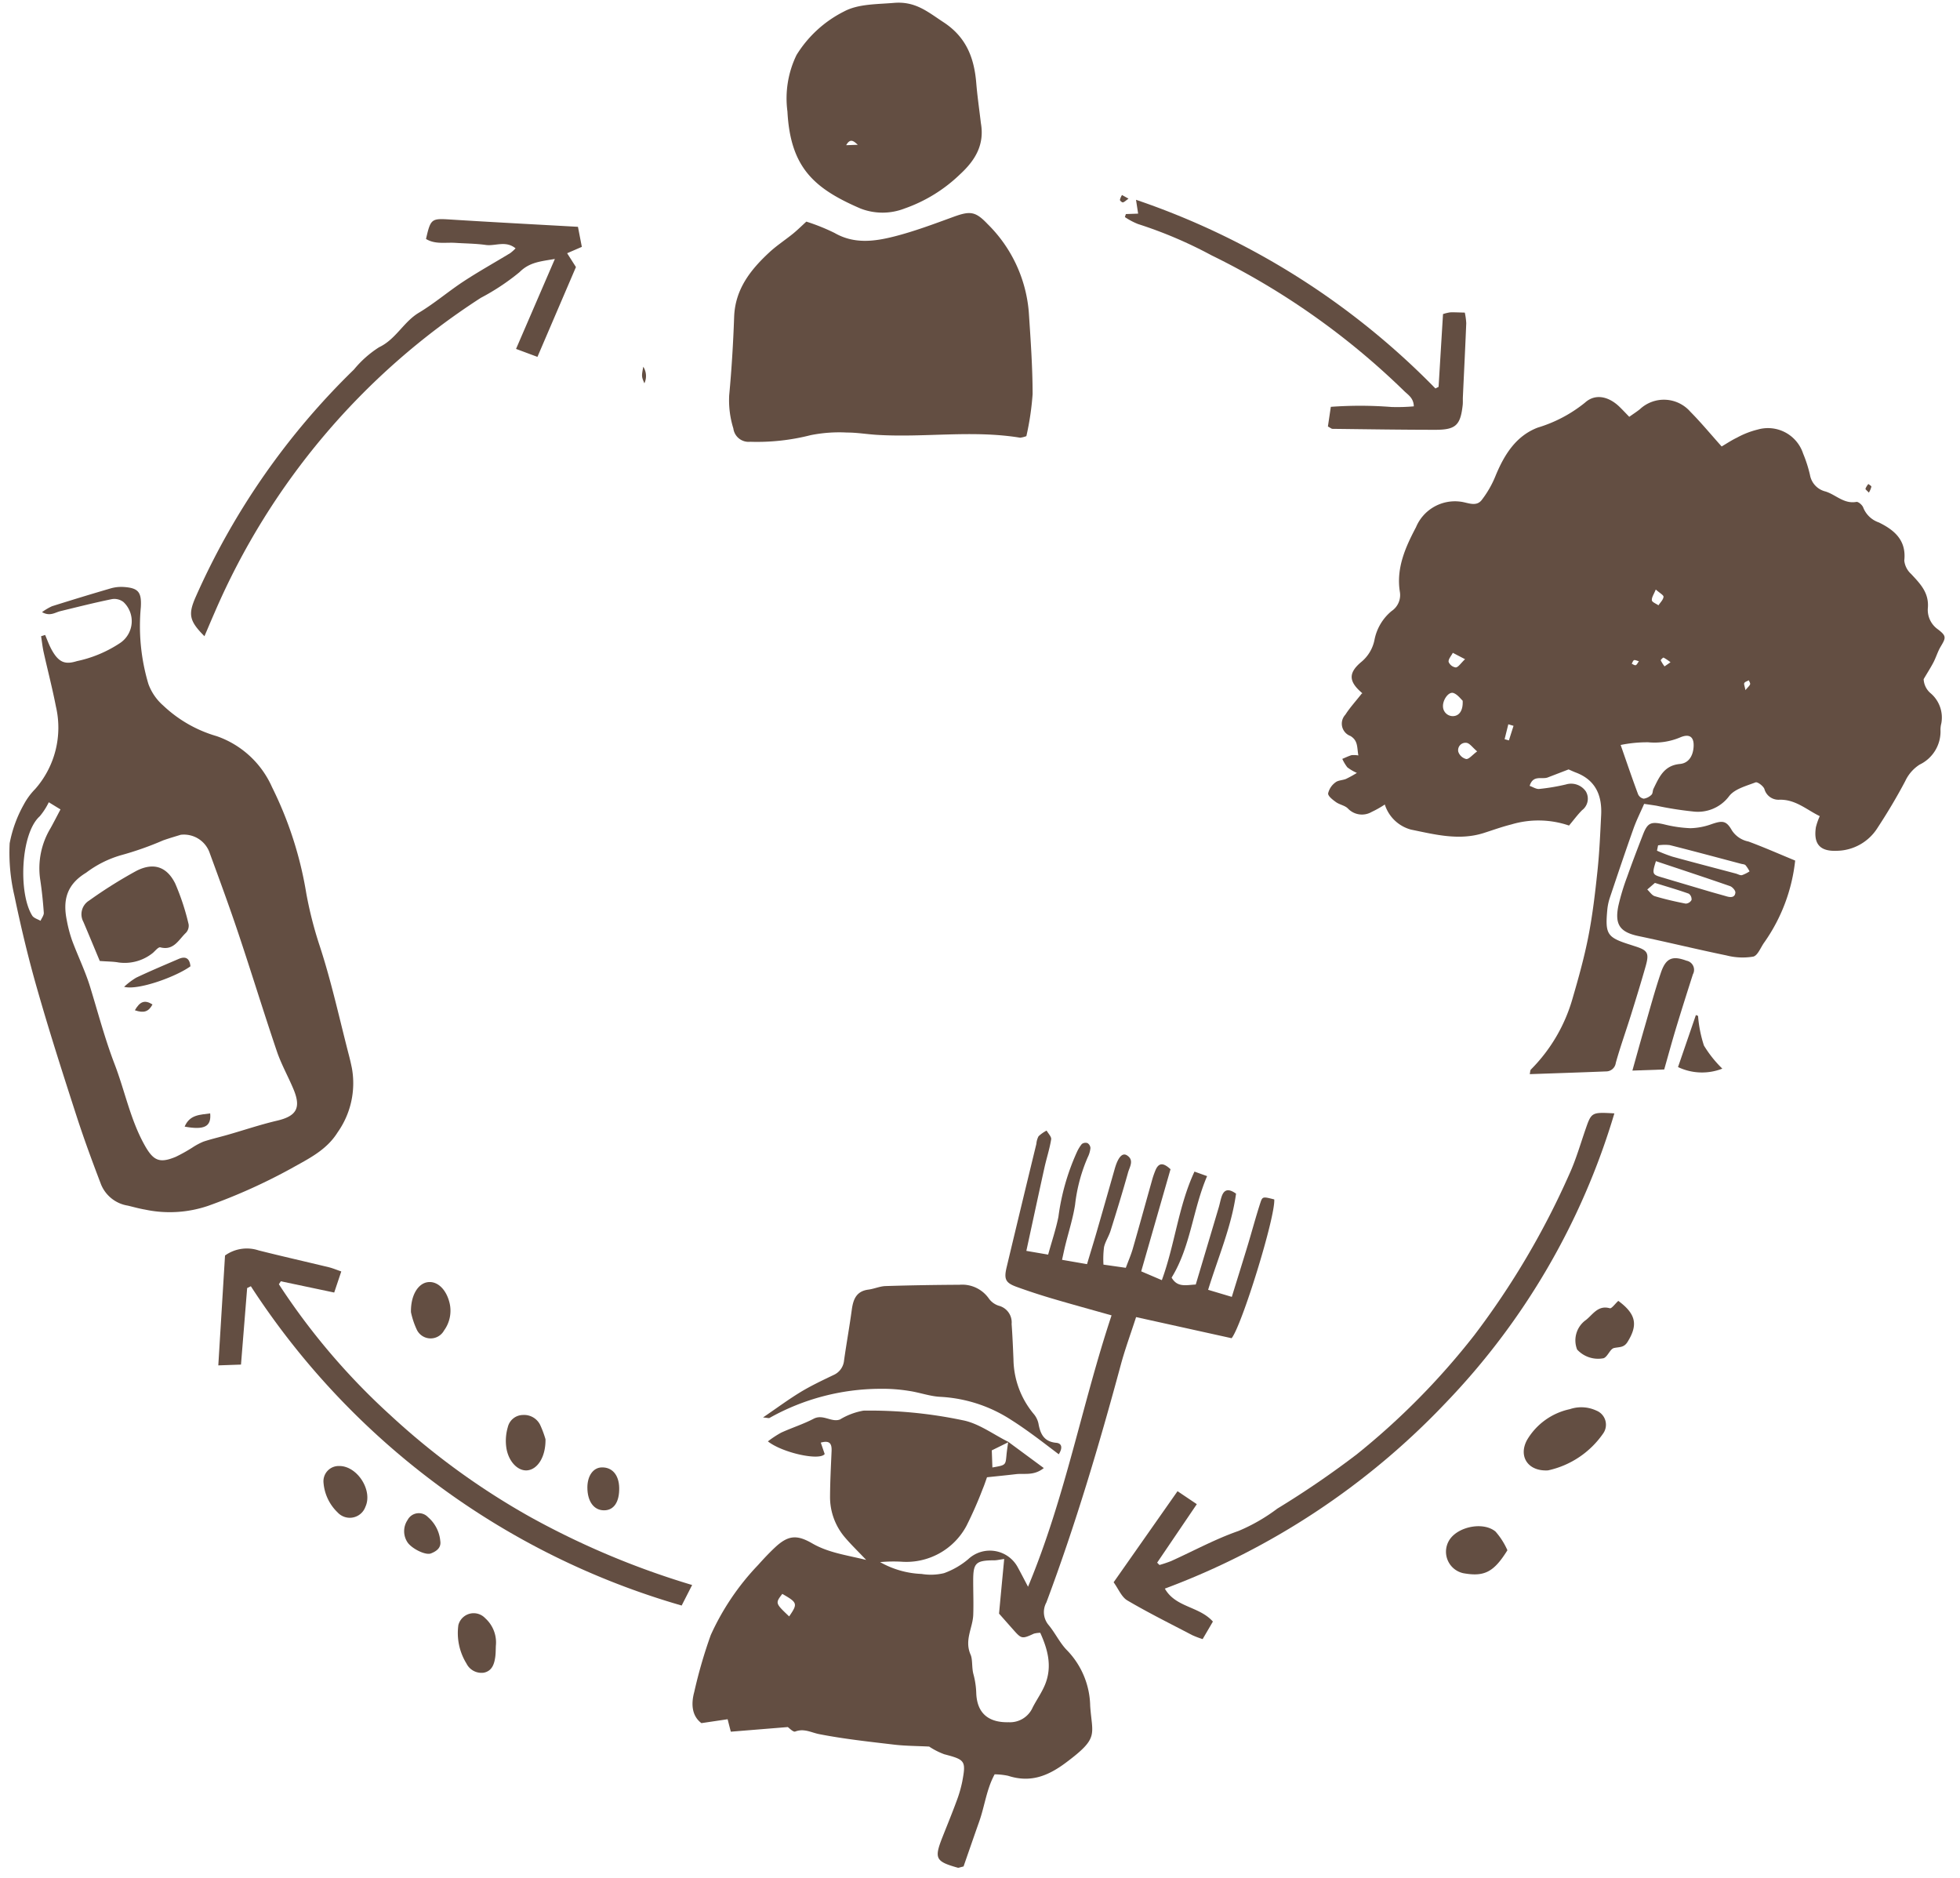 <svg xmlns="http://www.w3.org/2000/svg" viewBox="0 0 212.19 203.242"><defs><style>.a{fill:#634e42;}</style></defs><g transform="translate(-1568.603 -747.929)"><g transform="matrix(0.999, -0.035, 0.035, 0.999, 1566.5, 751.698)"><path class="a" d="M3.416,37.88c-.126-.891.033-1.6-.783-2.135a1.421,1.421,0,0,1-.469-2.324c.52-.756,1.178-1.418,1.9-2.276.024.209.055.051-.008-.006-1.381-1.262-1.466-2.192.014-3.351A4.145,4.145,0,0,0,5.608,25.4,5.359,5.359,0,0,1,7.56,22.381a2.087,2.087,0,0,0,.966-2.074c-.311-2.575.783-4.794,1.991-6.9A4.572,4.572,0,0,1,15.409,10.8c.775.109,1.676.663,2.311-.076a10.979,10.979,0,0,0,1.613-2.6c1.019-2.237,2.353-4.227,4.749-5.044a14.978,14.978,0,0,0,5.2-2.518c1.168-.99,2.623-.57,3.739.6.312.328.61.667,1,1.1.44-.29.822-.517,1.177-.779a3.8,3.8,0,0,1,5.451.457c1.1,1.189,2.09,2.478,3.26,3.881.509-.272,1.086-.633,1.7-.9a9.22,9.22,0,0,1,2.271-.794A4.008,4.008,0,0,1,52.7,6.9a14.476,14.476,0,0,1,.661,2.338,2.237,2.237,0,0,0,1.6,1.844c1.111.374,1.951,1.448,3.321,1.249.214-.031.64.371.722.645a2.776,2.776,0,0,0,1.628,1.662c1.653.884,2.932,2.032,2.611,4.227a2.283,2.283,0,0,0,.69,1.473c.958,1.106,1.9,2.112,1.675,3.807a2.576,2.576,0,0,0,1.014,2.287c.924.758.841.94.235,1.878-.334.516-.529,1.119-.831,1.658s-.663,1.055-1.136,1.8a2.132,2.132,0,0,0,.67,1.523A3.455,3.455,0,0,1,66.64,36.6a2.906,2.906,0,0,0-.12.685A3.978,3.978,0,0,1,64.133,41a4.228,4.228,0,0,0-1.615,1.717c-.977,1.709-2.053,3.369-3.189,4.977a5.3,5.3,0,0,1-4.463,2.32c-1.842.02-2.542-.81-2.2-2.633a7.1,7.1,0,0,1,.46-1.182c-1.434-.764-2.6-1.949-4.379-1.93a1.58,1.58,0,0,1-1.512-1.227c-.122-.334-.719-.815-.933-.741-1.022.353-2.281.629-2.906,1.386a4.223,4.223,0,0,1-3.979,1.526,37.58,37.58,0,0,1-3.919-.761c-.391-.078-.785-.146-1.333-.248-.429.9-.9,1.754-1.254,2.654-.959,2.428-1.878,4.873-2.794,7.318a5.982,5.982,0,0,0-.341,1.341c-.338,2.672-.131,3,2.391,3.892.164.058.326.121.49.179,1.341.48,1.51.783,1.054,2.2-.569,1.764-1.176,3.515-1.79,5.264-.6,1.7-1.266,3.37-1.809,5.083a1.058,1.058,0,0,1-1.105.878c-2.721.015-5.442.007-8.248.007.06-.218.052-.414.146-.5a17.793,17.793,0,0,0,4.775-7.531c.727-2.2,1.431-4.425,1.954-6.683.535-2.311.894-4.669,1.225-7.021.283-2,.439-4.02.611-6.035.182-2.12-.471-3.811-2.575-4.694-.267-.112-.525-.246-.777-.365l-2.283.788c-.644.222-1.579-.369-1.993.844.345.132.694.392,1.024.37a22.53,22.53,0,0,0,2.917-.388,1.934,1.934,0,0,1,2.12.833,1.555,1.555,0,0,1-.479,2.013c-.5.469-.934,1.019-1.472,1.615a10.266,10.266,0,0,0-6.25-.336c-1.014.216-2.007.538-3.007.819-2.7.755-5.285-.023-7.858-.642a4.089,4.089,0,0,1-2.744-2.817,10.858,10.858,0,0,1-1.448.752A2.09,2.09,0,0,1,2.1,43.6c-.307-.354-.892-.453-1.282-.753-.342-.264-.849-.676-.817-.974a2.033,2.033,0,0,1,.828-1.16c.294-.227.776-.2,1.153-.335a12.907,12.907,0,0,0,1.208-.612,4.991,4.991,0,0,1-1.012-.642,4.6,4.6,0,0,1-.513-.932c.336-.126.666-.273,1.011-.368A2.83,2.83,0,0,1,3.416,37.88Zm28.43-.138c.624,2.012,1.136,3.716,1.7,5.4a.84.84,0,0,0,.591.5,1.511,1.511,0,0,0,.862-.4c.15-.129.129-.44.237-.642.658-1.22,1.208-2.476,2.95-2.577.972-.056,1.46-.849,1.55-1.824.093-1.015-.358-1.426-1.333-1.083a7.16,7.16,0,0,1-3.557.44A14.324,14.324,0,0,0,31.846,37.742Zm-16.932-5.39c-.2-.192-.52-.688-.965-.865-.509-.2-1.187.675-1.187,1.405a1.066,1.066,0,0,0,1.082,1.093C14.482,33.971,14.934,33.427,14.914,32.352Zm1.375,5.54c-.5-.456-.769-.9-1.109-.963a.8.8,0,0,0-.934.927,1.211,1.211,0,0,0,.829.82C15.371,38.715,15.729,38.278,16.289,37.892ZM15.329,27.87l-1.3-.737c-.179.323-.52.662-.489.963a.984.984,0,0,0,.753.631C14.577,28.712,14.837,28.3,15.329,27.87Zm20.907-6.819c-.222.506-.487.841-.463,1.153.016.206.448.38.695.568.209-.3.536-.579.579-.9C37.072,21.689,36.639,21.442,36.235,21.051Zm1.319,7.928a5.014,5.014,0,0,0-.733-.528c-.053-.025-.336.235-.316.289a4.041,4.041,0,0,0,.388.664ZM20.323,35.264l-.558-.187q-.229.8-.458,1.6l.461.147Q20.045,36.044,20.323,35.264ZM45.558,32.28c.3-.335.471-.456.528-.618.041-.116-.075-.287-.121-.434-.173.089-.409.137-.5.279C45.394,31.621,45.5,31.848,45.558,32.28ZM34.139,28.75c-.238-.068-.413-.179-.526-.134s-.177.246-.261.378c.144.063.3.2.427.169S33.981,28.944,34.139,28.75Z" transform="translate(142.977 45.328)"/><path class="a" d="M35.172,33.534l3.753,2.978c-1.114.825-2.114.476-3.04.554-.977.082-1.956.142-3.143.226-.138.342-.307.816-.519,1.269a42.5,42.5,0,0,1-1.886,3.906A7.385,7.385,0,0,1,23.109,46.1a16.126,16.126,0,0,0-2.26-.032A9.886,9.886,0,0,0,25.3,47.507a6.13,6.13,0,0,0,2.421,0,8.522,8.522,0,0,0,2.686-1.428,3.429,3.429,0,0,1,5.307,1.041c.306.61.6,1.228,1.054,2.174,4.382-9.548,6.513-19.485,10.069-29.049-2.245-.72-4.325-1.367-6.391-2.057q-1.9-.634-3.755-1.379c-1.2-.482-1.385-.872-1.03-2.162Q37.489,8.022,39.349,1.4a2.1,2.1,0,0,1,.267-.817A3.931,3.931,0,0,1,40.509,0c.164.325.514.687.458.969-.2,1.02-.568,2.008-.829,3.018-.753,2.913-1.486,5.832-2.279,8.955l2.344.488c.448-1.425.937-2.715,1.255-4.047A24.7,24.7,0,0,1,43.7,2.452a4,4,0,0,1,.567-.862.667.667,0,0,1,.618-.079.673.673,0,0,1,.3.545,2.852,2.852,0,0,1-.323.981,17.905,17.905,0,0,0-1.555,5.1c-.284,1.475-.8,2.9-1.213,4.355-.124.437-.23.878-.406,1.553l2.688.563c.4-1.192.759-2.218,1.1-3.249q1.136-3.47,2.255-6.946c.391-1.218.874-1.764,1.367-1.436.81.541.256,1.271.066,1.87-.665,2.095-1.386,4.172-2.117,6.245-.209.593-.6,1.127-.765,1.729a10.19,10.19,0,0,0-.129,1.9l2.407.43c.312-.762.613-1.383.825-2.033.792-2.428,1.553-4.866,2.332-7.3a9.15,9.15,0,0,1,.435-1.138c.4-.839.915-.727,1.621-.028L50.213,15.592l2.2,1.033C53.98,12.759,54.482,8.679,56.357,5l1.348.538C56.02,9.11,55.672,13.086,53.48,16.385c.586,1.11,1.534.86,2.587.84.933-2.768,1.858-5.508,2.778-8.251.129-.384.214-.784.356-1.163.32-.857.856-.815,1.571-.266-.61,3.514-2.157,6.768-3.387,10.3l2.537.854c.679-1.955,1.327-3.794,1.957-5.638.5-1.478.957-2.974,1.492-4.44.248-.682.312-.658,1.515-.307.056,1.918-3.994,13.537-5.142,14.858L49.486,20.524c-.667,1.84-1.324,3.441-1.831,5.089-2.65,8.605-5.508,17.136-8.964,25.457a2.166,2.166,0,0,0,.146,2.43c.711.91,1.169,2.037,1.953,2.866a8.881,8.881,0,0,1,2.253,6.059c.108,3.2.87,3.469-2.837,6.045-2.044,1.421-3.955,2.061-6.314,1.207a7.513,7.513,0,0,0-1.451-.209c-.934,1.581-1.192,3.382-1.84,5.03s-1.29,3.318-1.874,4.824c-.405.077-.532.143-.627.113-2.38-.756-2.534-1.091-1.559-3.333.557-1.278,1.133-2.548,1.66-3.838a13.549,13.549,0,0,0,.711-2.146c.5-2.232.383-2.342-1.852-3.015a7.9,7.9,0,0,1-1.6-.887c-1.32-.114-2.571-.155-3.8-.344-2.688-.413-5.389-.8-8.034-1.414-.877-.2-1.626-.711-2.606-.377-.224.076-.639-.409-.788-.512l-6.182.285c-.1-.431-.179-.8-.3-1.36l-2.851.322c-.977-.786-1.08-2.041-.658-3.4a52.116,52.116,0,0,1,2.005-6.1,27.173,27.173,0,0,1,5.4-7.411c.6-.626,1.218-1.241,1.87-1.811,1.469-1.283,2.416-1.341,4.06-.308,1.7,1.066,3.637,1.39,5.774,1.992-.868-.982-1.573-1.71-2.2-2.5a6.719,6.719,0,0,1-1.468-4.54c.067-1.617.209-3.23.335-4.844.058-.747-.081-1.236-1.134-.982.149.492.271.894.379,1.248-.569.74-4.576-.291-6.1-1.583a11.256,11.256,0,0,1,1.465-.892c1.178-.491,2.423-.833,3.571-1.383,1.045-.5,1.926.5,2.856.176a7.344,7.344,0,0,1,2.573-.865,48.748,48.748,0,0,1,10.686,1.413c1.739.392,3.281,1.662,4.91,2.537l-1.861.837v1.852c1.437-.195,1.429-.2,1.561-1.2C34.984,34.546,35.085,34.041,35.172,33.534ZM34.293,46.2c-.6.064-.82.114-1.039.107-2.047-.065-2.335.187-2.4,2.155-.043,1.219-.038,2.441-.123,3.657-.1,1.426-1.081,2.7-.437,4.312.217.541.057,1.423.241,2.157a8.926,8.926,0,0,1,.225,2.064c.022,2.171,1.24,3.206,3.4,3.232a2.684,2.684,0,0,0,2.66-1.524c.456-.809,1.032-1.559,1.413-2.4.876-1.936.437-3.8-.319-5.636a2.94,2.94,0,0,0-.687.068c-1.28.538-1.367.525-2.16-.432-.516-.623-1.028-1.248-1.539-1.867C33.768,50.213,34.014,48.336,34.293,46.2ZM10.8,51.6c.994-1.344.963-1.461-.657-2.464C9.341,50.117,9.341,50.117,10.8,51.6Z" transform="translate(70.721 122.622)"/><path class="a" d="M4.714,4.917c.2.518.368,1.054.612,1.551.768,1.568,1.506,1.729,2.726,1.4a13.413,13.413,0,0,0,4.671-1.753,2.846,2.846,0,0,0,.592-4.465,1.609,1.609,0,0,0-1.24-.358c-1.883.316-3.75.719-5.62,1.105-.585.121-1.145.557-1.991.037a6.1,6.1,0,0,1,1.1-.6Q8.748.949,11.95.133A4.141,4.141,0,0,1,13.322.015c1.657.154,2,.611,1.855,2.242A21.891,21.891,0,0,0,15.7,10.6a5.685,5.685,0,0,0,1.531,2.408A14.106,14.106,0,0,0,22.9,16.519a10.214,10.214,0,0,1,5.79,5.718A40.47,40.47,0,0,1,32,33.88a42.379,42.379,0,0,0,1.256,5.743c1.14,3.938,1.867,8,2.76,12.006.1.452.187.908.262,1.365a9.215,9.215,0,0,1-1.8,6.865c-1.278,1.9-3.292,2.759-5.131,3.714A61.885,61.885,0,0,1,20.2,67.311a12.924,12.924,0,0,1-6.859.168c-.624-.127-1.234-.326-1.849-.495a3.771,3.771,0,0,1-2.8-2.36c-.866-2.521-1.7-5.056-2.43-7.619-1.288-4.517-2.569-9.038-3.7-13.595C1.7,39.985,1,36.515.4,33.036a20.442,20.442,0,0,1-.317-5.71,13.8,13.8,0,0,1,1.68-4.147,7.33,7.33,0,0,1,1.293-1.633,10.058,10.058,0,0,0,2.554-8.836c-.316-2-.762-3.981-1.131-5.973-.1-.562-.141-1.136-.209-1.7ZM18.63,27.055c-.49.136-1.221.315-1.938.542a34.082,34.082,0,0,1-4.613,1.444A11.57,11.57,0,0,0,8.248,30.8c-2.172,1.213-2.64,2.9-2.271,5.095a14.708,14.708,0,0,0,.5,2.2c.567,1.7,1.306,3.353,1.771,5.08.758,2.82,1.4,5.672,2.351,8.437C11.619,54.57,12.1,57.7,13.548,60.51c.881,1.71,1.532,2.045,3.314,1.381a17.581,17.581,0,0,0,1.843-.945,7.26,7.26,0,0,1,1.222-.6c.873-.256,1.771-.426,2.654-.647,1.8-.448,3.579-.982,5.394-1.341,2.1-.415,2.667-1.269,1.911-3.3-.527-1.412-1.237-2.764-1.669-4.2-1.285-4.278-2.441-8.593-3.711-12.876-.874-2.948-1.835-5.87-2.792-8.793A2.952,2.952,0,0,0,18.63,27.055ZM4.473,23.034a7.2,7.2,0,0,1-1.038,1.491C1.306,26.3.816,32.77,2.252,35.243c.159.274.579.4.878.59.135-.289.395-.582.384-.866-.043-1.216-.126-2.434-.268-3.643a8.4,8.4,0,0,1,1.314-5.47c.383-.634.741-1.282,1.153-2Z" transform="translate(0 60.274)"/><path class="a" d="M32.065,24.349a2.992,2.992,0,0,1-.675.147c-5.107-1.026-10.307-.358-15.443-.848-1.094-.1-2.181-.332-3.276-.367a15.73,15.73,0,0,0-3.954.145,23.373,23.373,0,0,1-6.565.486A1.666,1.666,0,0,1,.378,22.4,10.223,10.223,0,0,1,.055,18.8c.364-2.812.634-5.64.833-8.469C1.1,7.356,2.825,5.317,4.924,3.5c.83-.719,1.785-1.292,2.664-1.955C8.079,1.171,8.534.75,9.064.3a21.75,21.75,0,0,1,3.015,1.336c2.064,1.286,4.258,1.076,6.411.611,2.2-.475,4.352-1.2,6.5-1.9,1.844-.6,2.411-.529,3.679.9A15.09,15.09,0,0,1,32.8,10.975c.091,2.948.2,5.9.1,8.846A30.1,30.1,0,0,1,32.065,24.349Z" transform="translate(79.606 23.046)"/><path class="a" d="M20.9,13.338c.33,2.335-.724,3.989-2.432,5.455A16.461,16.461,0,0,1,12.317,22.3a6.59,6.59,0,0,1-4.776-.169c-4.96-2.35-7.424-4.7-7.534-10.779a10.757,10.757,0,0,1,1.2-6.077A12.8,12.8,0,0,1,6.511.748C8.074-.023,10.075.1,11.937.008c2.357-.119,3.647,1.115,5.3,2.279,2.413,1.7,3.188,3.98,3.316,6.709C20.621,10.446,20.784,11.891,20.9,13.338Zm-13.4,1.89c-.384-.359-.772-.82-1.261,0Z" transform="translate(87.033 0)"/><path class="a" d="M55.976.1A76.734,76.734,0,0,1,36.608,30.8,80.8,80.8,0,0,1,5.519,49.824c1.1,2.1,3.648,2.026,5.076,3.749L9.418,55.432a10.327,10.327,0,0,1-1.109-.467C6,53.651,3.654,52.385,1.413,50.959.8,50.569.5,49.686,0,48.945L7.262,39.33,9.3,40.806l-4.515,6.18.242.261a13.152,13.152,0,0,0,1.278-.381c2.465-1.01,4.868-2.218,7.4-3A19.5,19.5,0,0,0,18,41.592a99.242,99.242,0,0,0,8.816-5.583A78.633,78.633,0,0,0,39.953,23.6,86.955,86.955,0,0,0,50.886,6.475c.748-1.5,1.274-3.111,1.877-4.681C53.5-.122,53.487-.127,55.976.1Z" transform="translate(116.77 122.814)"/><path class="a" d="M31.872,18.861c-.973-.789-1.854-1.523-2.757-2.229-.729-.57-1.468-1.129-2.233-1.65a15.548,15.548,0,0,0-7.6-2.786c-1.142-.094-2.25-.559-3.389-.763a17.856,17.856,0,0,0-3.1-.335A24.656,24.656,0,0,0,.7,13.832c-.076.041-.209-.019-.7-.078,1.544-.974,2.811-1.849,4.149-2.6,1.163-.65,2.395-1.18,3.617-1.714a1.914,1.914,0,0,0,1.222-1.55c.321-1.819.715-3.625,1.027-5.446.192-1.121.557-2,1.87-2.125C12.514.262,13.133,0,13.755,0,16.427.009,19.1.061,21.77.14a3.527,3.527,0,0,1,3.12,1.592,2.1,2.1,0,0,0,1.059.829,1.86,1.86,0,0,1,1.314,2.016c.048,1.277.057,2.556.065,3.834A9.421,9.421,0,0,0,29.3,14.385a2.38,2.38,0,0,1,.489,1.072c.161,1.133.531,1.985,1.849,2.152C32.209,17.679,32.365,18.127,31.872,18.861Z" transform="translate(79.446 138.838)"/><path class="a" d="M36.51,3.444c-1.041-.91-2.185-.3-3.2-.477-1.083-.193-2.192-.234-3.29-.344-1.067-.107-2.2.11-3.167-.533C27.431-.1,27.526-.121,29.568.079c4.557.448,9.118.846,13.776,1.273.12.76.231,1.469.344,2.184l-1.615.633.9,1.53-4.507,9.574L36.18,14.33c1.526-3.218,2.976-6.28,4.544-9.588-1.606.216-2.768.259-3.883,1.3a24.587,24.587,0,0,1-4.277,2.626A76.558,76.558,0,0,0,2.559,41.708c-.4.828-.783,1.662-1.193,2.532-1.592-1.715-1.71-2.42-.778-4.329A78.747,78.747,0,0,1,18.56,15.944a11.508,11.508,0,0,1,2.8-2.314c1.856-.8,2.737-2.644,4.437-3.584,1.722-.951,3.278-2.2,4.963-3.223S34.207,4.9,35.928,3.932A4.635,4.635,0,0,0,36.51,3.444Z" transform="translate(20.586 21.691)"/><path class="a" d="M3.416,4.276l-.957,8.26H0Q.592,6.4,1.144.671A4.054,4.054,0,0,1,4.8.246c2.508.727,5.033,1.39,7.547,2.092.384.108.751.28,1.32.5l-.846,2.255L7.087,3.673l-.223.314a73.071,73.071,0,0,0,11.581,14.6A79.437,79.437,0,0,0,33.235,30.152,88.627,88.627,0,0,0,50.453,38.1c-.443.8-.789,1.422-1.212,2.182A83,83,0,0,1,3.823,4.095Z" transform="translate(20.686 132.355)"/><path class="a" d="M19.472,4.6a18.892,18.892,0,0,1-3.623,8.7c-.429.532-.773,1.434-1.282,1.535a6.977,6.977,0,0,1-2.89-.23C8.523,13.84,5.4,12.958,2.246,12.181.266,11.693-.329,10.873.164,8.83A24.5,24.5,0,0,1,1.233,5.7C1.825,4.194,2.459,2.7,3.1,1.207,3.646-.066,4.015-.184,5.4.178A13.9,13.9,0,0,0,8.261.7,7.251,7.251,0,0,0,10.6.329C11.753-.014,12.17,0,12.742,1.1a2.778,2.778,0,0,0,1.743,1.261C16.132,3.035,17.735,3.813,19.472,4.6ZM4.692,2.434l-.139.573a17.234,17.234,0,0,0,1.637.7c2.265.71,4.541,1.386,6.813,2.075.221.067.456.23.655.194a3.543,3.543,0,0,0,.834-.381,3.734,3.734,0,0,0-.406-.678c-.1-.112-.318-.123-.484-.173-2.547-.77-5.09-1.554-7.645-2.293A4.705,4.705,0,0,0,4.692,2.434ZM4.4,4.136c-.473,1.319-.433,1.436.447,1.732q2.634.885,5.269,1.766c.6.2,1.215.387,1.821.586.435.143.881.148.942-.384.025-.222-.3-.62-.557-.719C9.73,6.113,7.122,5.153,4.4,4.136Zm-.193,2.35-.854.686c.261.258.477.645.79.751,1.085.368,2.2.663,3.314.921a.76.76,0,0,0,.649-.37.752.752,0,0,0-.269-.692C6.717,7.338,5.572,6.963,4.205,6.485Z" transform="translate(173.801 91.641)"/><path class="a" d="M36.429,13.455a7.3,7.3,0,0,1,.116,1.152c-.2,2.661-.429,5.321-.645,7.981-.023.289-.009.583-.051.869-.318,2.172-.843,2.649-3.066,2.569-3.709-.132-7.416-.32-11.123-.494-.1-.005-.2-.108-.481-.271.108-.583.229-1.239.391-2.117a43.678,43.678,0,0,1,6.56.247,20.01,20.01,0,0,0,2.424.015c.012-.9-.572-1.261-.982-1.688A80.406,80.406,0,0,0,9.237,6.3,47.085,47.085,0,0,0,1.4,2.633,7.292,7.292,0,0,1,0,1.827c.039-.107.078-.214.117-.321H1.446C1.388,1.011,1.344.64,1.269,0A82.258,82.258,0,0,1,32.96,21.554l.35-.164c.251-2.613.5-5.225.755-7.858a4.491,4.491,0,0,1,.788-.16C35.313,13.373,35.774,13.418,36.429,13.455Z" transform="translate(123.165 22.234)"/><path class="a" d="M3.448,12H0C.532,10.331,1.009,8.8,1.509,7.281c.632-1.924,1.229-3.863,1.943-5.757C4.054-.075,4.784-.3,6.274.313a1.006,1.006,0,0,1,.639,1.5C6.229,3.721,5.548,5.629,4.893,7.545,4.391,9.015,3.932,10.5,3.448,12Z" transform="translate(174.859 106.352)"/><path class="a" d="M2.556,6.7C.369,6.747-.612,5.058.4,3.337A7.089,7.089,0,0,1,5.156.157,3.856,3.856,0,0,1,8.017.412a1.644,1.644,0,0,1,.653,2.5A9.776,9.776,0,0,1,2.556,6.7Z" transform="translate(161.651 154.597)"/><path class="a" d="M4.807,0c1.887,1.5,2.05,2.683.845,4.477-.422.629-.915.5-1.487.609-.443.083-.723.941-1.181,1.067A3.082,3.082,0,0,1,.164,5.11a2.709,2.709,0,0,1,.962-3.093C1.93,1.5,2.537.336,3.858.767,4.052.83,4.437.312,4.807,0Z" transform="translate(167.654 143.219)"/><path class="a" d="M6.655,2.713C5.094,5.04,4.052,5.516,1.8,5.032A2.38,2.38,0,0,1,.529,1.227c1.06-1.292,3.653-1.684,4.9-.59A7.787,7.787,0,0,1,6.655,2.713Z" transform="translate(152.858 167.072)"/><path class="a" d="M4.079,3.583c-.033.4-.038.813-.108,1.211-.135.772-.4,1.5-1.287,1.657A1.813,1.813,0,0,1,.83,5.395,6.281,6.281,0,0,1,.1,1.2,1.713,1.713,0,0,1,3.035.567,3.521,3.521,0,0,1,4.079,3.583Z" transform="translate(45.586 172.701)"/><path class="a" d="M4.3,2.711c-.037,1.943-1,3.27-2.138,3.3C1.106,6.032.118,4.857.012,3.288A5.243,5.243,0,0,1,.264,1.269,1.7,1.7,0,0,1,1.936,0,1.942,1.942,0,0,1,3.76,1.1,11.1,11.1,0,0,1,4.3,2.711Z" transform="translate(51.52 151.414)"/><path class="a" d="M0,3.188C.03,1.36.873.133,1.9.011c1.063-.126,2.01.827,2.316,2.343a3.633,3.633,0,0,1-.7,2.938,1.66,1.66,0,0,1-2.957-.2A8.724,8.724,0,0,1,0,3.188Z" transform="translate(41.74 136.673)"/><path class="a" d="M1.754,0C3.713.037,5.339,2.767,4.447,4.521a1.794,1.794,0,0,1-3.023.5A5,5,0,0,1,.007,1.742,1.649,1.649,0,0,1,1.754,0Z" transform="translate(31.622 156.239)"/><path class="a" d="M2.362.1a13.678,13.678,0,0,0,.525,3.233A12.657,12.657,0,0,0,4.789,5.9,6.033,6.033,0,0,1,0,5.561L2.131,0Z" transform="translate(179.811 112.582)"/><path class="a" d="M3.443,2.261C3.424,3.786,2.8,4.673,1.751,4.654.629,4.634-.052,3.645,0,2.115.048.862.695.007,1.6,0,2.749-.008,3.46.866,3.443,2.261Z" transform="translate(60.17 157.386)"/><path class="a" d="M3.875,3.08c.094.746-.443,1.1-1.051,1.317S.761,3.8.33,3.121A2.17,2.17,0,0,1,.416.692,1.371,1.371,0,0,1,2.636.461,3.853,3.853,0,0,1,3.875,3.08Z" transform="translate(40.171 161.648)"/><path class="a" d="M.166,0A1.86,1.86,0,0,1,.224,1.8C-.064,1.043-.064,1.043.166,0Z" transform="translate(70.303 38.431)"/><path class="a" d="M.935.418C.633.613.483.767.31.8.22.815-.008.607,0,.517A1.629,1.629,0,0,1,.243,0Z" transform="translate(122.694 21.665)"/><path class="a" d="M.351.936C.174.722-.021.578,0,.5A1.837,1.837,0,0,1,.33,0C.442.1.656.217.646.306A2.292,2.292,0,0,1,.351.936Z" transform="translate(202.293 55.767)"/><path class="a" d="M1.793,10.026c-.53-1.4-1.07-2.855-1.628-4.3a1.733,1.733,0,0,1,.7-2.276A49.751,49.751,0,0,1,6.091.416C7.969-.463,9.4.057,10.249,1.924a25.648,25.648,0,0,1,1.3,4.477,1.12,1.12,0,0,1-.332.909c-.806.709-1.375,1.9-2.821,1.469-.2-.059-.554.346-.814.564a4.856,4.856,0,0,1-3.745.918C3.287,10.137,2.708,10.126,1.793,10.026Z" transform="translate(7.598 90.653)"/><path class="a" d="M0,2.928a7.738,7.738,0,0,1,1.339-.943C2.88,1.32,4.451.724,6.016.115,6.836-.2,7.206.156,7.256.96,5.654,2.039,1.492,3.389,0,2.928Z" transform="translate(11.927 100.639)"/><path class="a" d="M2.813,0C2.9,1.435,2.12,1.8,0,1.335.6.037,1.734.121,2.813,0Z" transform="translate(17.949 117.59)"/><path class="a" d="M0,.877C.582-.061,1.11-.244,1.93.315,1.483,1.09.955,1.244,0,.877Z" transform="translate(13.002 105.268)"/></g></g></svg>